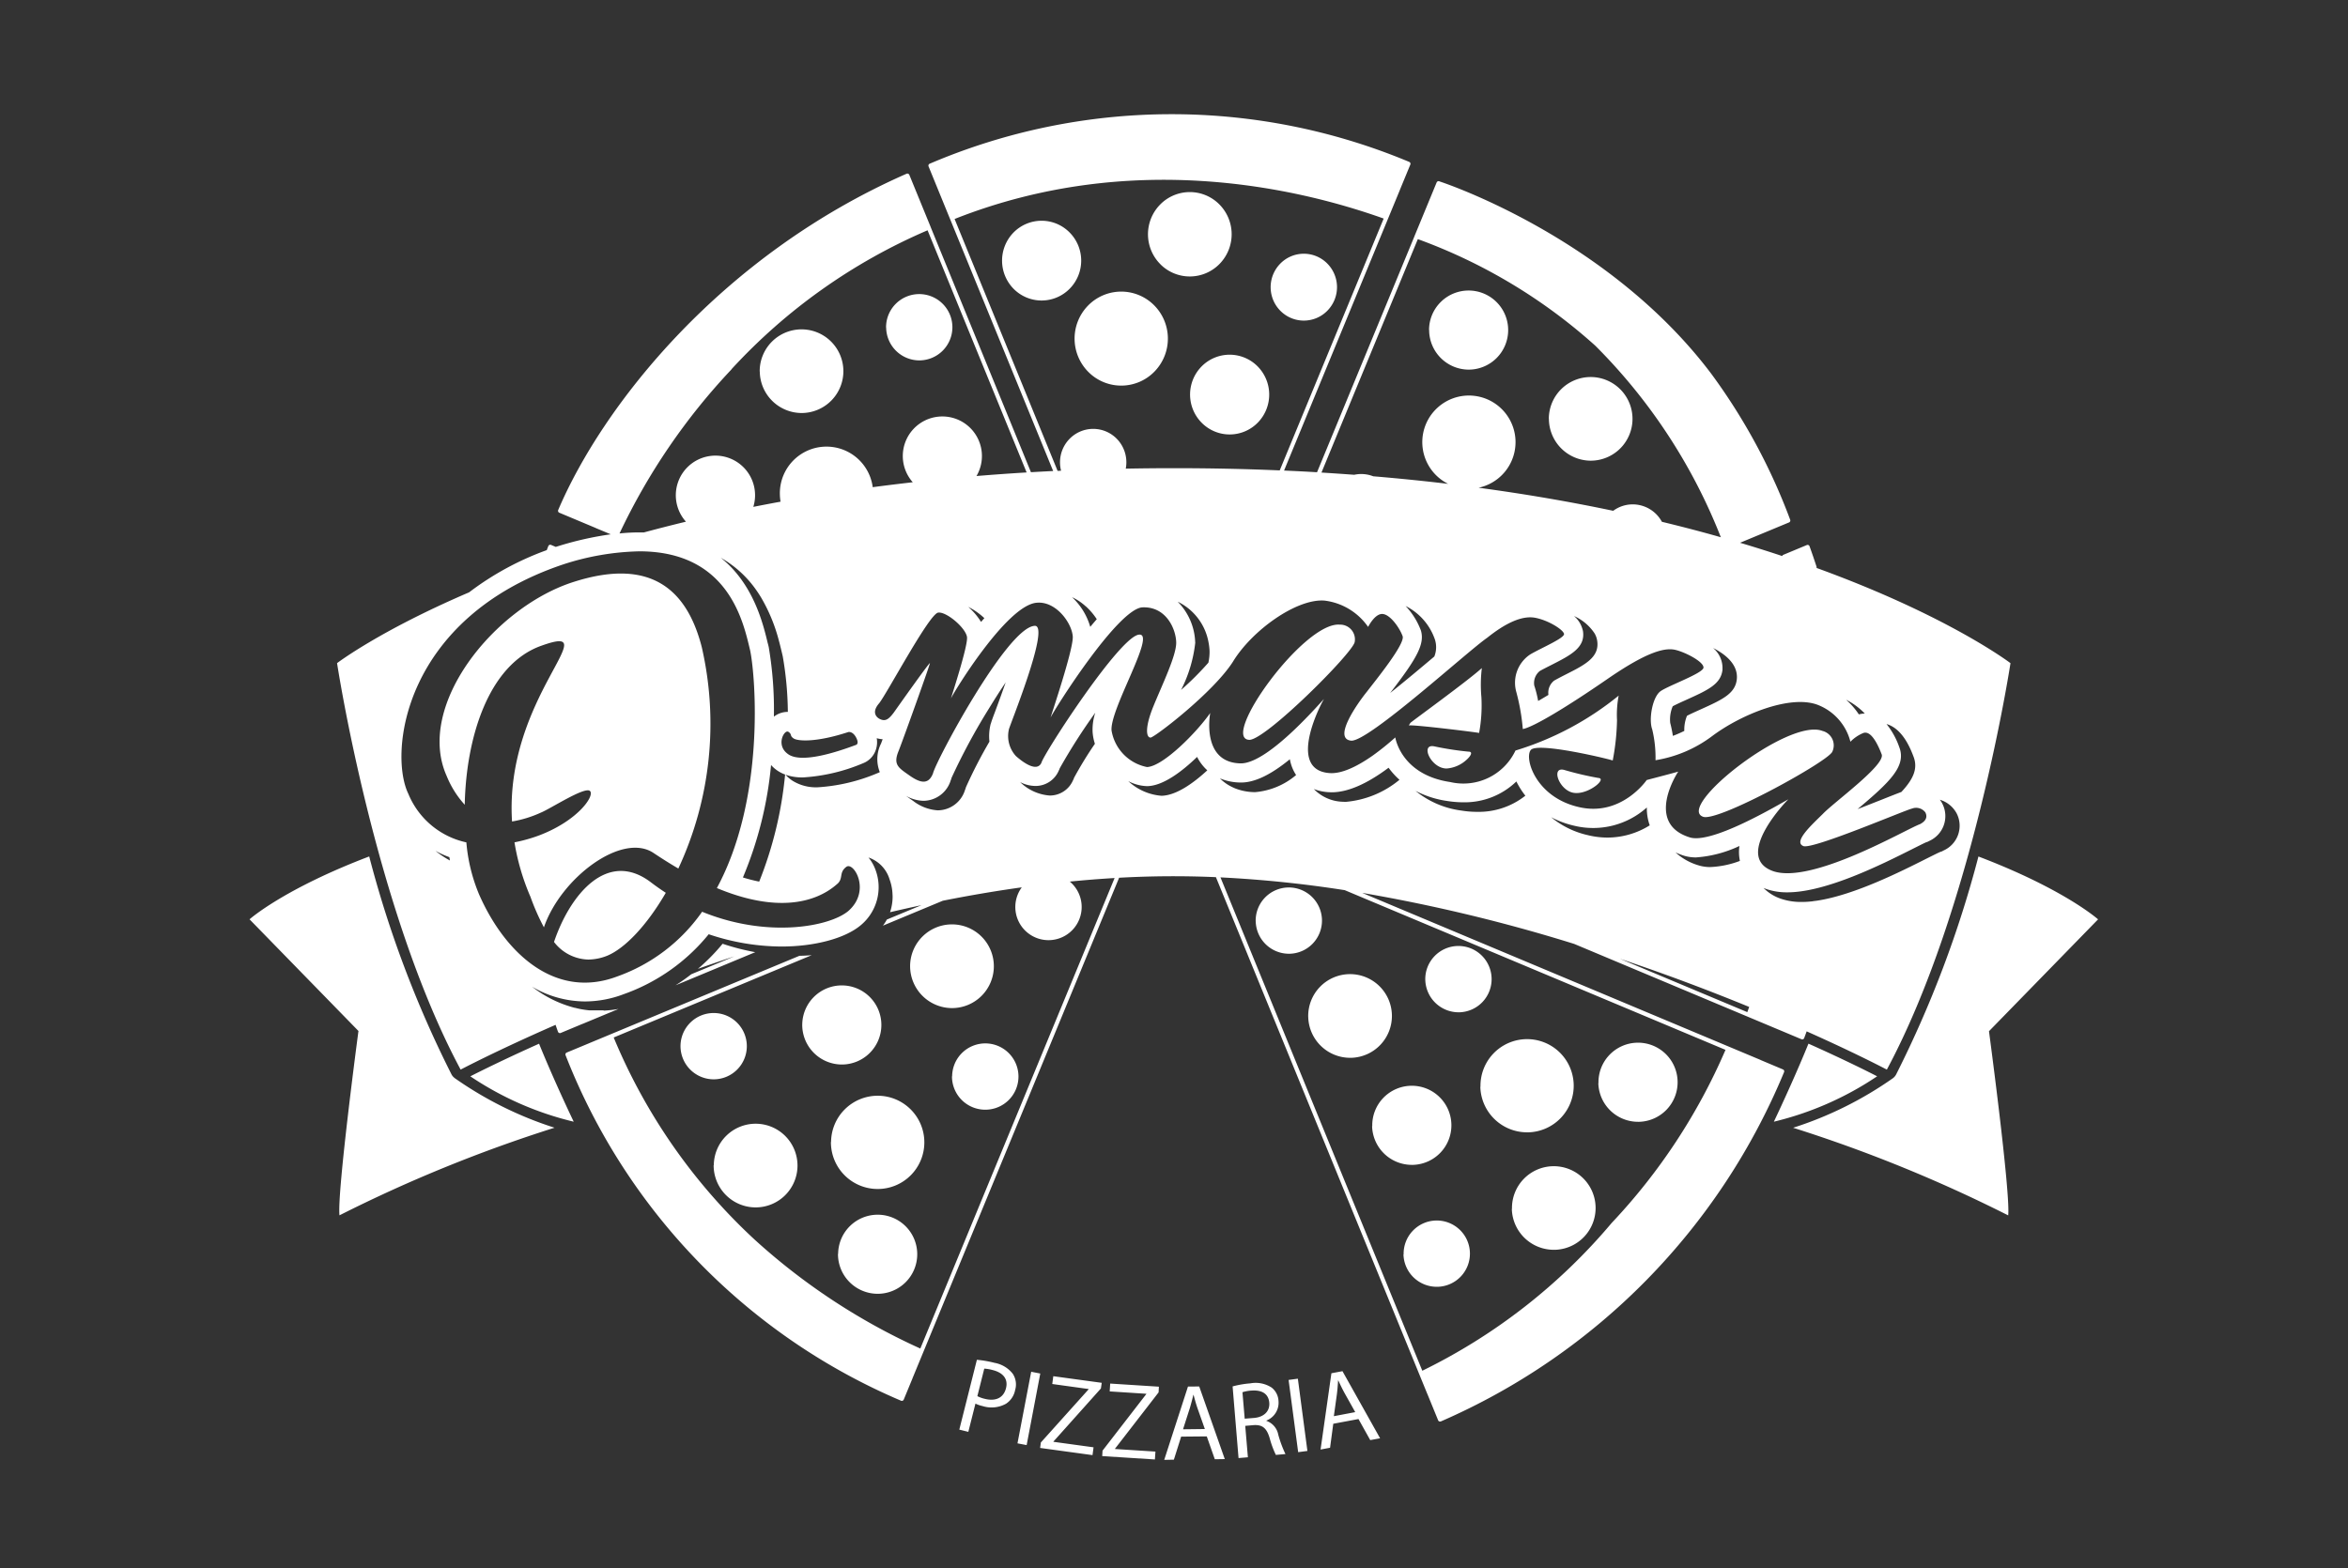 <?xml version="1.0" encoding="UTF-8"?> <svg xmlns="http://www.w3.org/2000/svg" xmlns:xlink="http://www.w3.org/1999/xlink" width="226" height="151" viewBox="0 0 226 151"><rect x="0" y="0" width="226" height="151" fill="#333333" stroke="none"/><defs><clipPath id="clip-logo_qmassa-case_1"><rect width="226" height="151"></rect></clipPath></defs><g id="logo_qmassa-case_1" data-name="logo_qmassa-case – 1" clip-path="url(#clip-logo_qmassa-case_1)"><path id="Union_3" data-name="Union 3" d="M6957.344,9364.5l1.084-.01,2.46,6.992-.96.015-.773-2.2-2.467.023-.7,2.218-.929.02Zm.179,2.074-.654,2.039,2.1-.025-.71-2.011c-.158-.457-.266-.873-.374-1.277h-.021C6957.76,9365.719,6957.65,9366.149,6957.523,9366.575Zm-8.434,4.619.033-.524,4.212-5.449v-.026l-3.523-.228.047-.755,4.688.3-.028.548-4.194,5.421,0,.031,3.89.249-.052.758Zm12.552-6.708a9.171,9.171,0,0,1,1.7-.294,2.821,2.821,0,0,1,2.058.407,1.739,1.739,0,0,1,.659,1.274,1.847,1.847,0,0,1-1.162,1.9l0,.03a1.747,1.747,0,0,1,1.138,1.322,11.161,11.161,0,0,0,.694,1.874l-.924.08a9.143,9.143,0,0,1-.6-1.63c-.285-.95-.689-1.277-1.5-1.239l-.847.073.256,3.026-.9.075Zm1.828.4a3.594,3.594,0,0,0-.88.159l.216,2.548.915-.073c.955-.085,1.517-.663,1.451-1.461-.069-.828-.649-1.182-1.475-1.182C6963.623,9364.876,6963.546,9364.879,6963.469,9364.885Zm-20.354,5.524.07-.527,4.591-5.113.007-.032-3.5-.484.1-.751,4.662.636-.08.545-4.567,5.108,0,.028,3.86.529-.1.753Zm23.915-6.548.892-.12.919,6.957-.889.117Zm4.121-.643,1.065-.2,3.622,6.461-.95.174-1.131-2.027-2.427.454-.308,2.31-.915.172Zm.529,2.009-.294,2.124,2.058-.391-1.04-1.858c-.233-.425-.412-.813-.59-1.194h-.019C6971.766,9364.344,6971.736,9364.783,6971.679,9365.228Zm-30.745,4.739,1.319-6.892.875.17-1.312,6.891Zm-5.6-1.321,1.693-6.723a10.445,10.445,0,0,1,1.7.294,2.864,2.864,0,0,1,1.752,1.05,1.873,1.873,0,0,1,.228,1.57,2.024,2.024,0,0,1-.882,1.319,2.859,2.859,0,0,1-2.253.222,3.009,3.009,0,0,1-.684-.237l-.685,2.719Zm1.738-3.223a3.088,3.088,0,0,0,.7.254c1.049.269,1.82-.077,2.058-1.021.224-.9-.3-1.491-1.256-1.738a3.879,3.879,0,0,0-.837-.144Zm44.459,2.432a.2.2,0,0,1-.11-.11l-1.022-2.5a.154.154,0,0,1-.013-.025l-20.352-49.766c-1.357-.058-2.717-.089-4.071-.089q-2.619,0-5.247.146l-19.891,48.2,0,.009-.839,2.035a.2.2,0,0,1-.184.122.183.183,0,0,1-.08-.017,59.761,59.761,0,0,1-32.285-33.261.2.2,0,0,1,.111-.259l2.121-.881.022-.011,20.255-8.422c.4-.008.795-.026,1.183-.06l-19.061,7.925a55.455,55.455,0,0,0,13.562,19.457,61.054,61.054,0,0,0,15.952,10.49l18.7-45.3q-2.158.127-4.311.343a3.193,3.193,0,1,1-4.624.554c-2.562.356-5.1.792-7.6,1.289l-5.765,2.4a4.694,4.694,0,0,0,.379-.588l3.329-1.384q-1.523.325-3.023.678a4.735,4.735,0,0,0,.246-1.644l-.006,0c0-.141-.012-.282-.026-.419h0a4.714,4.714,0,0,0-.255-1.088,3.193,3.193,0,0,0-2.032-2.118,4.1,4.1,0,0,1,.682,1.211,4.763,4.763,0,0,1-1.451,5.329c-1.529,1.266-4.438,2.032-7.62,2.032a22.144,22.144,0,0,1-6.993-1.183,18.47,18.47,0,0,1-8.18,5.771,10.552,10.552,0,0,1-3.728.7,10.115,10.115,0,0,1-5.087-1.416,11.243,11.243,0,0,0,4.129,2.037.078.078,0,0,1,0-.01c.153.04.306.08.461.11h0q.469.092.943.138l-.005,0h1.3a.192.192,0,0,1,.087.021,10.241,10.241,0,0,0,1.4-.157l-3.419,1.421a.176.176,0,0,1-.044.014l-2.1.875a.2.2,0,0,1-.075.017.211.211,0,0,1-.078-.017.2.2,0,0,1-.108-.112c-.047-.125-.089-.25-.134-.374l-.1-.295c-5.72,2.5-9.138,4.31-9.138,4.31-8.295-15.464-11.894-39.135-11.894-39.135s4.082-3.119,12.708-6.816a28.134,28.134,0,0,1,7.477-4.065c.049-.132.1-.262.15-.391a.2.2,0,0,1,.263-.11l.457.191.141-.048.047-.012a31.7,31.7,0,0,1,5.1-1.152l-1.436-.6a.217.217,0,0,1-.033-.019l-3.483-1.461a.184.184,0,0,1-.106-.108.192.192,0,0,1,0-.152c4.264-10.01,15.605-24.5,33.532-32.377a.2.2,0,0,1,.155,0,.216.216,0,0,1,.111.11l2.046,5,0,.009,9.659,23.619c.708-.042,1.418-.08,2.138-.115l-9.935-24.293-.007-.015-2.051-5.02a.2.2,0,0,1,.108-.259,59.24,59.24,0,0,1,46.155-.176.193.193,0,0,1,.108.107.2.2,0,0,1,0,.153l-1.011,2.45,0,.008-11.142,27c1.07.048,2.13.1,3.174.163l9.394-22.761c0-.007,0-.014.006-.021l2.112-5.12a.2.2,0,0,1,.256-.11l.063.025c.15.048,16.142,5.273,26.111,18.5a57.507,57.507,0,0,1,7.6,14.063.2.2,0,0,1-.108.254l-4.719,1.96q2.119.631,4.059,1.278a.193.193,0,0,1,.113-.12l2.253-.938a.214.214,0,0,1,.157,0,.2.2,0,0,1,.106.115c.235.642.457,1.3.673,1.959a.2.2,0,0,1,0,.129c12.716,4.62,18.669,9.168,18.669,9.168s-3.606,23.671-11.9,39.135c0,0-2.855-1.517-7.718-3.684l-.092.252-.146.393a.2.2,0,0,1-.106.113.194.194,0,0,1-.08.017.185.185,0,0,1-.078-.017l-2.14-.9-.021-.007-19.717-8.272a158.888,158.888,0,0,0-20.4-4.911l38.326,16.076a.238.238,0,0,1,.036.021l2.137.9a.2.2,0,0,1,.108.257,62.907,62.907,0,0,1-33.024,33.628.176.176,0,0,1-.077.017A.2.2,0,0,1,6981.534,9367.854Zm-1.632-4.879a55.87,55.87,0,0,0,18.228-14.229,57.254,57.254,0,0,0,10.956-16.665l-36.653-15.377a114.081,114.081,0,0,0-11.958-1.229Zm31.282-34.525c.022-.061.044-.122.067-.184.038-.105.075-.212.115-.317v0c-3.6-1.479-7.8-3.082-12.432-4.634ZM6897.2,9285.344c-15.344,5.157-16.823,18.141-14.89,22.1a7.824,7.824,0,0,0,5.579,4.661,16.479,16.479,0,0,0,1.23,5.024c2.549,5.783,7.409,10.115,13.3,7.881a16.857,16.857,0,0,0,8.161-6.226c6.277,2.566,12.244,1.444,14.058-.059,2.241-1.94.539-4.8-.176-4.265s-.29,1.062-.814,1.593c-.649.56-3.968,3.652-11.647.451,4.655-8.634,3.73-20.29,3.208-22.855-.648-2.687-2.019-9.568-10.677-9.567A25.239,25.239,0,0,0,6897.2,9285.344Zm117.182,32.177a6.041,6.041,0,0,0,2.032.32,9.288,9.288,0,0,0,1.106-.07v-.008c.139-.017.273-.03.414-.052v0c3.549-.55,7.94-2.754,10.448-4.017.579-.287,1.232-.621,1.409-.682l.139-.047.125-.071a2.61,2.61,0,0,0,1.293-3.549,2.7,2.7,0,0,0-1.636-1.346,2.233,2.233,0,0,1,.263.421,2.619,2.619,0,0,1-1.293,3.552l-.125.068-.139.047c-.176.066-.828.4-1.4.685-2.884,1.451-8.253,4.142-11.974,4.142a6.043,6.043,0,0,1-2.032-.317c-.093-.033-.183-.069-.271-.107A4.254,4.254,0,0,0,7014.384,9317.521Zm-99.876-2.039a15.329,15.329,0,0,0,1.569.4,37.162,37.162,0,0,0,2.493-10.312,3.284,3.284,0,0,1-1.352-.913A36.569,36.569,0,0,1,6914.508,9315.481Zm99.116-.623c3.747,1.343,12.875-4.05,14.194-4.514.774-.416.619-.887.506-1.124a1.113,1.113,0,0,0-1.284-.372c-.659.146-9.5,3.931-10.45,3.615-1.021-.395.769-2.021,1.87-3.106,1.054-1.113,6.023-4.7,5.659-5.723-.393-1.027-1.051-2.352-1.794-2.051a3.721,3.721,0,0,0-1.216.83,5.18,5.18,0,0,0-3.185-3.565c-2.653-.972-7.354.95-10.118,3.018a12.339,12.339,0,0,1-5.457,2.328,11.634,11.634,0,0,0-.32-2.979c-.351-.948.021-3.128.818-3.677s4.064-1.714,4.118-2.25-1.606-1.433-2.632-1.7c-1-.271-2.69.08-6.6,2.777s-7.136,4.641-8.157,4.826a20.165,20.165,0,0,0-.635-3.6,3.268,3.268,0,0,1,1.357-3.589c1.117-.649,3.314-1.573,3.246-1.971s-1.5-1.315-2.787-1.553-2.891.548-4.607,1.924c-1.87,1.279-11.386,9.989-13.082,9.909-1.841-.163.625-3.637,1.505-4.719.837-1.094,3.695-4.6,3.434-5.341s-1.152-2.061-1.91-2.136-1.411,1.244-1.411,1.244a5.985,5.985,0,0,0-4.208-2.535c-2.688-.2-6.98,2.874-8.813,5.9-1.915,2.98-7.51,7.251-7.91,7.289-.425.017-.583-.932.259-3s2.211-4.88,2.2-6.134-.919-3.472-3.21-3.405c-2.347.021-8.58,9.92-8.883,10.619.115-.424,2.194-6.548,2.138-7.8-.082-1.306-1.613-3.43-3.464-3.263-2.9.213-8.065,8.736-8.262,9.218.1-.354,1.636-5.05,1.547-5.9-.11-.89-1.987-2.481-2.777-2.366-.845.094-4.895,7.733-5.68,8.726-.854.983-.094,1.433.019,1.494.574.306.9.049,1.38-.584.449-.635,3.345-4.734,3.486-4.774.08-.052-2.472,7.061-3,8.425-.574,1.364-.031,1.645,1.051,2.406s1.828.86,2.249-.219c.23-1.105,7.112-14.029,9.77-14.2,1.623-.159-2.562,9.989-2.474,10a2.843,2.843,0,0,0,.691,2.545c1.044.913,2.079,1.43,2.446.638.2-.838,7.639-12.346,9.436-12.339,1.576-.061-2.857,7.176-2.686,9.229a4.3,4.3,0,0,0,3.415,3.521c1.548-.059,4.793-3.347,6.083-5.207,0,.01-.917,4.777,2.923,4.854,1.371.021,3.368-1.538,5.028-3.1s2.971-3.1,3-3.095c-.047,0-3.772,6.813.529,7.129,1.3.1,2.921-.81,4.2-1.713A25.561,25.561,0,0,0,6977.3,9302c0,.019.543,3.592,5.287,4.295a5.549,5.549,0,0,0,6.282-3.034,29.1,29.1,0,0,0,9.932-5.287,9.806,9.806,0,0,0-.16,2.366,22.7,22.7,0,0,1-.414,3.883c.012-.052-7.247-1.834-7.891-1.007-.633.793.475,4.525,4.6,5.482,4.111.985,6.553-2.585,6.562-2.594s2.277-.593,3.039-.812c-.021,0-3.31,4.991,1.136,6.341,1.235.364,3.832-.715,5.993-1.8,1.886-.943,3.439-1.884,3.465-1.865h0C7015.075,9307.973,7009.763,9313.451,7013.624,9314.858Zm-7.091-.529a3.784,3.784,0,0,0,1.086.15,9.084,9.084,0,0,0,2.853-.591,4.164,4.164,0,0,1-.047-1.437,11.665,11.665,0,0,1-4.175,1.1,3.954,3.954,0,0,1-1.1-.146,6.557,6.557,0,0,1-.878-.336A5.615,5.615,0,0,0,7006.533,9314.329Zm-120.224-.479q-.027-.16-.053-.322a9.548,9.548,0,0,1-1.338-.606A9.3,9.3,0,0,0,6886.309,9313.85Zm109.574-2.43a8.009,8.009,0,0,0,1.841.221,7.689,7.689,0,0,0,4.068-1.177,4.917,4.917,0,0,1-.279-1.721,7.738,7.738,0,0,1-7,1.755,9.052,9.052,0,0,1-2.211-.817A8.467,8.467,0,0,0,6995.883,9311.42Zm-12.2-2.376a9.351,9.351,0,0,0,1.5.12,7.229,7.229,0,0,0,4.638-1.556,7.773,7.773,0,0,1-.865-1.37,7.164,7.164,0,0,1-5.142,2.006,9.751,9.751,0,0,1-1.5-.124,9.5,9.5,0,0,1-3.067-.978A8.757,8.757,0,0,0,6983.679,9309.044Zm-52.959-1.051.16.11a4.294,4.294,0,0,0,2.385.915,2.763,2.763,0,0,0,2.618-1.964l.057-.148.021-.087a45.672,45.672,0,0,1,2.273-4.416,4.8,4.8,0,0,1,.125-1.729h.01c.082-.294.214-.645.383-1.089.412-1.105.755-2.061,1.044-2.879-.477.7-1.009,1.528-1.6,2.493a60.381,60.381,0,0,0-3.613,6.7l-.021.088-.057.147a2.769,2.769,0,0,1-2.618,1.967,3.575,3.575,0,0,1-1.679-.474C6930.389,9307.761,6930.563,9307.883,6930.72,9307.993Zm95.106-5.008c.647,1.795-.919,3.3-4.031,5.915.9-.346,1.724-.675,2.314-.907.962-.383,1.532-.607,1.9-.744,1.142-1.225,1.592-2.228,1.193-3.339-.271-.723-1.029-2.745-2.622-3.2A7.441,7.441,0,0,1,7025.826,9302.985Zm-53.62,5.207.332.01a9.354,9.354,0,0,0,5.163-2.125,7.335,7.335,0,0,1-1.049-1.16c-2.1,1.57-3.939,2.365-5.485,2.365l-.332-.014a4.73,4.73,0,0,1-1.375-.3A4.011,4.011,0,0,0,6972.206,9308.192Zm-17.449-.578h.094c1.362-.054,2.969-1.171,4.352-2.448a4.45,4.45,0,0,1-.894-1.124l-.087-.167c-1.472,1.423-3.248,2.754-4.744,2.813l-.1,0a4.147,4.147,0,0,1-1.782-.483A5.28,5.28,0,0,0,6954.757,9307.614Zm-10.732-.021a2.426,2.426,0,0,0,2.246-1.453l.08-.169.014-.06a36.6,36.6,0,0,1,2.019-3.3,4.721,4.721,0,0,1-.222-1.159,5.266,5.266,0,0,1,.259-1.834,56.629,56.629,0,0,0-3.429,5.367l-.014.057-.08.171a2.426,2.426,0,0,1-2.246,1.459,3.3,3.3,0,0,1-1.462-.371A4.539,4.539,0,0,0,6944.025,9307.593Zm19.733-.326h.049a6.992,6.992,0,0,0,3.943-1.646,4.064,4.064,0,0,1-.6-1.522c-1.875,1.529-3.4,2.242-4.708,2.242h-.054a5.287,5.287,0,0,1-1.971-.4,4.292,4.292,0,0,0,.862.669l.005,0a4.611,4.611,0,0,0,.47.238l-.009,0A5.23,5.23,0,0,0,6963.758,9307.267Zm-44.482-1.1a4.276,4.276,0,0,0,2.422.633,17.5,17.5,0,0,0,5.784-1.371,1.894,1.894,0,0,0,.2-.09,3.357,3.357,0,0,1,.125-2.766c.038-.107.089-.246.15-.4a2.539,2.539,0,0,1-.571-.1,2.284,2.284,0,0,1-.108,1.176,2.08,2.08,0,0,1-1.207,1.235,17.506,17.506,0,0,1-5.786,1.366,4.97,4.97,0,0,1-1.681-.259A3.447,3.447,0,0,0,6919.275,9306.165Zm-.381-2.53c1.282.842,4.478-.16,6.52-.929,0,0,.308-.106-.023-.718s-.739-.511-.739-.511c-3.1,1.019-4.866.885-5.268.616s-.125-.388-.506-.64a.162.162,0,0,0-.089-.025C6918.376,9301.429,6917.7,9302.846,6918.895,9303.635Zm89.9-8.185c-.136,1.413-1.4,1.982-3.5,2.933-.418.188-1.028.463-1.293.614a3.231,3.231,0,0,0-.242,1.6,12.539,12.539,0,0,1,.256,1.251,11.274,11.274,0,0,0,1.1-.479,3.539,3.539,0,0,1,.257-1.452c.272-.15.884-.424,1.3-.611,2.1-.948,3.366-1.524,3.5-2.938.123-1.432-1.151-2.405-2.292-2.985A2.5,2.5,0,0,1,7008.791,9295.45Zm-91.884-2.481.076.311a36.066,36.066,0,0,1,.5,6.717,2.15,2.15,0,0,1,1.305-.458h.038a32.6,32.6,0,0,0-.49-5.347l-.073-.314c-.051-.216-.109-.458-.175-.721l0,0c-.038-.157-.08-.317-.127-.486h0a16.188,16.188,0,0,0-1.711-4.146h0c-.122-.2-.247-.4-.381-.593h0a10.448,10.448,0,0,0-3.5-3.234C6915.542,9287.232,6916.461,9291.095,6916.907,9292.969Zm105.008,6.809a2.465,2.465,0,0,1,.567-.083,6.629,6.629,0,0,0-1.8-1.327A7.032,7.032,0,0,1,7021.915,9299.777Zm-26.565-8.071c.28,1.632-1.167,2.363-3.008,3.3-.407.207-.837.424-1.136.593a1.478,1.478,0,0,0-.536,1.4,10.615,10.615,0,0,1,.374,1.488q.443-.255.99-.587a1.488,1.488,0,0,1,.548-1.374c.3-.17.72-.389,1.136-.6,1.833-.926,3.286-1.66,3-3.288a2,2,0,0,0-.077-.3h0a2.133,2.133,0,0,0-.167-.362h0a4.651,4.651,0,0,0-1.977-1.668A2.563,2.563,0,0,1,6995.349,9291.706Zm-15.619-.09c.456,1.336-.332,2.735-2.931,6.1,1.489-1.186,3.079-2.521,4.251-3.513a2.409,2.409,0,0,0,.048-1.659,5.652,5.652,0,0,0-2.812-3.2A6.909,6.909,0,0,1,6979.73,9291.616Zm-21.69,1.244a13.163,13.163,0,0,1-1.366,4.563,28.931,28.931,0,0,0,2.629-2.624,4.808,4.808,0,0,0,.113-1.017c0-.034,0-.068,0-.1l0,.006a5.431,5.431,0,0,0-.094-.818v0a5.407,5.407,0,0,0-2.974-3.943A5.828,5.828,0,0,1,6958.04,9292.86Zm-10.1-1.52c.215-.26.421-.5.619-.727a6.256,6.256,0,0,0-1.054-1.239l0,.007a5.675,5.675,0,0,0-.635-.5v0a4.925,4.925,0,0,0-.689-.386A6.275,6.275,0,0,1,6947.936,9291.341Zm-10.513-.47q.155-.182.313-.357a6.5,6.5,0,0,0-1.55-1.086A6.292,6.292,0,0,1,6937.423,9290.871Zm71.2-8.149a53.855,53.855,0,0,0-12.078-18.436,52.219,52.219,0,0,0-17.086-10.266l-9.276,22.475q1.6.1,3.155.214a3.172,3.172,0,0,1,1.826.145q3.729.312,7.211.729a4.487,4.487,0,1,1,2.931.373c4.654.627,8.97,1.382,12.957,2.221a3.162,3.162,0,0,1,1.879-.619,3.2,3.2,0,0,1,2.808,1.678Q7005.92,9281.953,7008.62,9282.722Zm-95.222-16.165a60.8,60.8,0,0,0-10.782,15.8q.993-.1,1.919-.1c.147,0,.293,0,.437,0q1.951-.527,4.037-1.032a3.814,3.814,0,1,1,6.486-1.426q1.288-.256,2.622-.5a4.679,4.679,0,0,1-.067-.717,4.488,4.488,0,0,1,8.937-.679c1.262-.168,2.544-.325,3.855-.474a3.808,3.808,0,1,1,6.133-.6c1.579-.131,3.182-.246,4.826-.345l-9.535-23.313A55.141,55.141,0,0,0,6913.4,9266.557Zm31.385,9.776.334-.016a3.238,3.238,0,0,1,.8-3.051,3.178,3.178,0,0,1,4.516-.068,3.234,3.234,0,0,1,.91,2.92c1.515-.028,3.06-.044,4.624-.044q5.282,0,10.194.214l10.007-24.248c-8.191-2.925-24.249-6.7-41.3.041Zm-21.125,75.393a3.807,3.807,0,1,1,3.805,3.838A3.824,3.824,0,0,1,6923.657,9351.726Zm54.431.049a3.191,3.191,0,1,1,3.286,3.114l-.107,0A3.2,3.2,0,0,1,6978.088,9351.774Zm10.428-4.384a4.025,4.025,0,1,1,4.149,3.937c-.042,0-.083,0-.125,0A4.041,4.041,0,0,1,6988.517,9347.391Zm27.062-7.813a35.378,35.378,0,0,0,9.619-4.781.944.944,0,0,0,.118-.108l.007-.007a1,1,0,0,0,.192-.282,105.608,105.608,0,0,0,7.9-20.939c8.281,3.149,11.515,6.052,11.515,6.052l-10.5,10.77s2.075,15.5,1.849,17.731A138.539,138.539,0,0,0,7015.579,9339.577Zm-138.074-9.3-10.5-10.77s3.234-2.9,11.518-6.052a105.458,105.458,0,0,0,7.914,20.97,1.019,1.019,0,0,0,.169.24.332.332,0,0,0,.045.042,1.13,1.13,0,0,0,.094.085,35.352,35.352,0,0,0,9.617,4.781,138.672,138.672,0,0,0-20.7,8.435C6875.433,9345.784,6877.5,9330.28,6877.5,9330.28Zm34.186,12.905a4.028,4.028,0,1,1,4.029,4.063A4.046,4.046,0,0,1,6911.69,9343.186Zm11.287-2.23a4.489,4.489,0,1,1,4.485,4.521A4.5,4.5,0,0,1,6922.978,9340.955Zm52.091-1.528a3.809,3.809,0,1,1,3.923,3.726h-.108A3.828,3.828,0,0,1,6975.068,9339.427Zm10.417-3.791a4.487,4.487,0,1,1,4.624,4.384l-.138,0A4.5,4.5,0,0,1,6985.485,9335.636Zm11.357-.349a3.809,3.809,0,1,1,3.925,3.719l-.116,0A3.824,3.824,0,0,1,6996.843,9335.287Zm20.222-3.8c3.356,1.5,5.666,2.658,6.6,3.138a30.563,30.563,0,0,1-9.941,4.372C7014.614,9337.154,7016.011,9334.088,7017.065,9331.491Zm-128.8,3.135c.941-.479,3.25-1.632,6.607-3.135,1.054,2.6,2.451,5.663,3.335,7.51A30.542,30.542,0,0,1,6888.265,9334.626Zm46.367,0a3.192,3.192,0,1,1,3.194,3.22A3.2,3.2,0,0,1,6934.631,9334.629ZM6908.5,9331.7a3.192,3.192,0,1,1,3.192,3.218A3.2,3.2,0,0,1,6908.5,9331.7Zm11.718-2.049a3.808,3.808,0,1,1,3.808,3.841A3.822,3.822,0,0,1,6920.216,9329.654Zm48.7-.741a4.029,4.029,0,1,1,4.144,3.936l-.129,0A4.037,4.037,0,0,1,6968.92,9328.913Zm11.268-3.567a3.193,3.193,0,1,1,3.288,3.121h-.095A3.209,3.209,0,0,1,6980.188,9325.346ZM6930.6,9324a4.03,4.03,0,1,1,4.029,4.06A4.044,4.044,0,0,1,6930.6,9324Zm-21.083.809,4.157-1.727q-1.79.593-3.5,1.2a19.179,19.179,0,0,0,2.378-2.416,22.094,22.094,0,0,0,2.665.716h0c.161.034.321.067.477.095l-7.67,3.189A17.937,17.937,0,0,0,6909.522,9324.812Zm-13.192-3.116c1.545-4.584,5.148-8.951,9.352-5.723.466.355.936.683,1.406.988-1.851,3.194-3.968,5.374-5.651,6.065a5.006,5.006,0,0,1-1.805.364A4.288,4.288,0,0,1,6896.33,9321.7Zm67.537-1.987a3.191,3.191,0,1,1,3.281,3.121h-.095A3.2,3.2,0,0,1,6963.866,9319.708Zm-69.825-2.406a22.132,22.132,0,0,1-1.517-5.2,14.941,14.941,0,0,0,2.46-.7c3.749-1.456,5.332-3.871,4.784-4.26s-3.805,1.74-4.708,2.1a11.025,11.025,0,0,1-2.771.854c-.762-11.954,9.29-19.233,2.848-16.932-5.165,1.809-7.277,8.964-7.4,15.321a9.239,9.239,0,0,1-1.74-2.771c-3.046-6.81,4.655-16.332,12.3-18.71,7.554-2.388,10.887.979,12.253,6.3a32.991,32.991,0,0,1-2.255,21.32c-.765-.447-1.557-.943-2.39-1.5-3.032-2.021-8.914,2.4-10.548,7.162A22.087,22.087,0,0,1,6894.042,9317.3Zm112.924-7.65c-2.775-.892,8.159-9.559,11.452-8.276a1.432,1.432,0,0,1,.943,2.018c-.492.95-10.118,6.28-12.2,6.28A.783.783,0,0,1,7006.965,9309.651Zm-12.581-2.333c-1.38-.318-2.124-2.6-.757-2.169a30.343,30.343,0,0,0,3.215.753c.847.054-.758,1.454-2.093,1.454A1.674,1.674,0,0,1,6994.385,9307.318Zm-12.362-2.343c-1.4-.21-2.31-2.43-.922-2.105a29.561,29.561,0,0,0,3.25.5c.442-.007.251.4-.219.812a3.175,3.175,0,0,1-1.887.811A1.532,1.532,0,0,1,6982.023,9304.976Zm39.085-2.562Zm-49.144-11.272a1.421,1.421,0,0,1,1.432,1.682c-.226,1.093-8.535,9.391-10.134,9.412C6960.385,9302.139,6968.509,9290.814,6971.964,9291.142Zm6.644,9.7.148-.235c-.036-.028,5.423-3.966,6.879-5.282a13.235,13.235,0,0,0-.042,2.8,14.658,14.658,0,0,1-.221,3.448C6985.372,9301.534,6979.048,9300.751,6978.608,9300.846Zm-44.08-2.6a.1.1,0,0,0,0,.021S6934.522,9298.258,6934.528,9298.244Zm40.155-6.887Zm17.4-20.06a4.027,4.027,0,1,1,4.029,4.062A4.047,4.047,0,0,1,6992.085,9271.3Zm-33.375.449a3.858,3.858,0,0,1-.078-5.429,3.79,3.79,0,0,1,5.384-.077,3.863,3.863,0,0,1,.078,5.431,3.785,3.785,0,0,1-5.384.075Zm-42.58-4.977a4.027,4.027,0,1,1,4.085,4h-.061A4.04,4.04,0,0,1,6916.131,9266.771Zm31.671.082a4.548,4.548,0,0,1-.092-6.4,4.465,4.465,0,0,1,6.35-.089,4.548,4.548,0,0,1,.085,6.4,4.461,4.461,0,0,1-6.343.089Zm32.755-4.095a3.808,3.808,0,1,1,3.808,3.836A3.823,3.823,0,0,1,6980.558,9262.758Zm-52.263-.224a3.192,3.192,0,1,1,3.236,3.171h-.043A3.2,3.2,0,0,1,6928.295,9262.534Zm37.984-1.573a3.232,3.232,0,0,1-.063-4.549,3.171,3.171,0,0,1,4.516-.063,3.232,3.232,0,0,1,.061,4.549,3.171,3.171,0,0,1-4.513.063Zm-25.669-2.109a3.869,3.869,0,0,1-.073-5.431,3.785,3.785,0,0,1,5.383-.073,3.85,3.85,0,0,1,.076,5.426,3.785,3.785,0,0,1-5.386.078Zm14.114-2.381a4.082,4.082,0,0,1-.078-5.741,4,4,0,0,1,5.694-.079,4.083,4.083,0,0,1,.08,5.738,4,4,0,0,1-5.7.082Z" transform="translate(-6843 -9231)" fill="#fff" stroke="rgba(0,0,0,0)" stroke-miterlimit="10" stroke-width="1"></path></g></svg> 